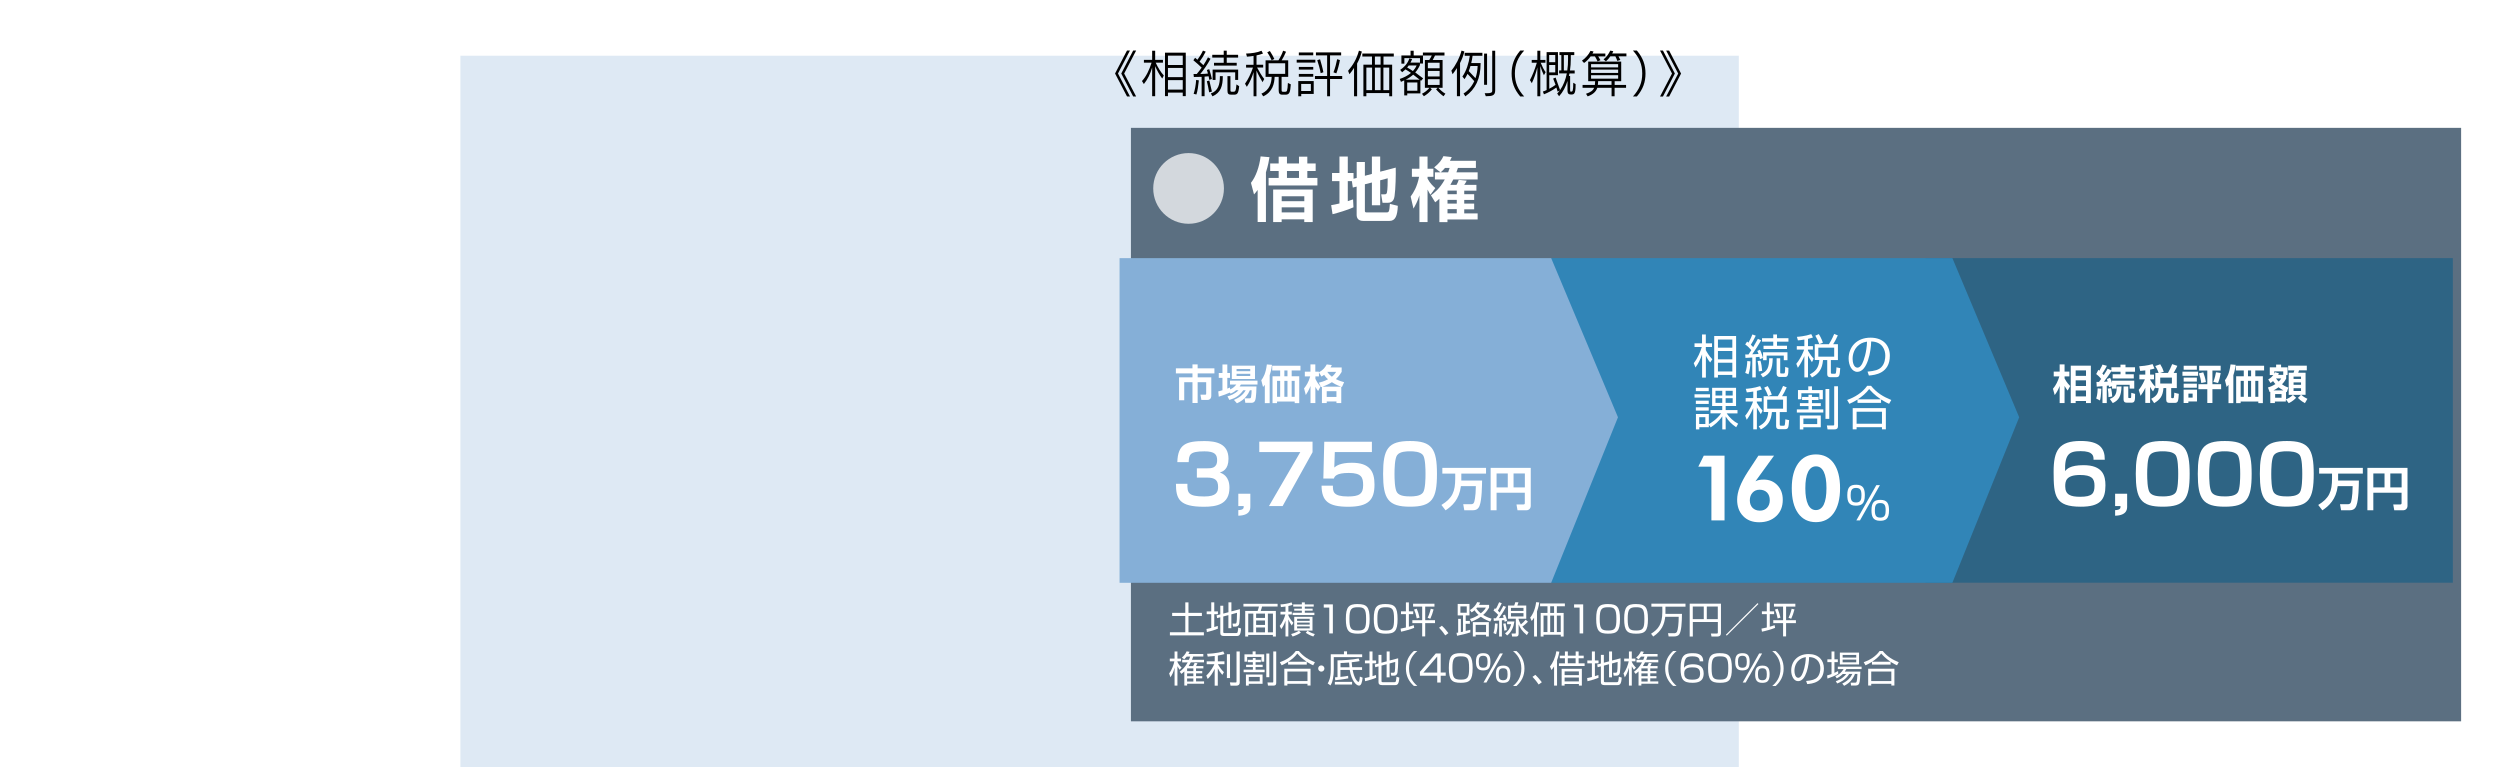 <?xml version="1.0" encoding="UTF-8"?><svg id="_レイヤー_2" xmlns="http://www.w3.org/2000/svg" xmlns:xlink="http://www.w3.org/1999/xlink" viewBox="0 0 488.65 150"><defs><style>.cls-1{fill:#d3d8dd;}.cls-2{fill:#fff;}.cls-3{fill:#3185b7;}.cls-4{fill:#85afd7;}.cls-5{fill:#dee9f4;}.cls-6{fill:#2e6484;}.cls-7{fill:#5b6f81;filter:url(#drop-shadow-1);}</style><filter id="drop-shadow-1" filterUnits="userSpaceOnUse"><feOffset dx="2.12" dy="2.12"/><feGaussianBlur result="blur" stdDeviation="2.12"/><feFlood flood-color="#000" flood-opacity=".4"/><feComposite in2="blur" operator="in"/><feComposite in="SourceGraphic"/></filter></defs><g id="_レイヤー_11"><g><rect class="cls-2" width="485" height="150"/><rect class="cls-5" x="89.99" y="10.89" width="249.88" height="139.11"/><g><rect class="cls-7" x="218.93" y="22.87" width="260" height="116"/><rect class="cls-6" x="376.37" y="50.45" width="103.06" height="63.45"/><polygon class="cls-3" points="381.61 113.91 303.19 113.91 303.19 50.45 381.61 50.45 394.67 81.56 381.61 113.91"/><polygon class="cls-4" points="303.19 113.91 218.83 113.91 218.83 50.45 303.19 50.45 316.25 81.56 303.19 113.91"/><g><path class="cls-2" d="m237.38,72.98h-3.28v.77h2.66v3.57c0,.73-.48.85-.72.85h-1.22l-.18-1.03h.94c.18,0,.18-.07.18-.22v-2.21h-1.67v4.06h-1.01v-4.06h-1.61v3.53h-1.01v-4.49h2.62v-.77h-3.24v-.98h3.24v-.77h1.01v.77h3.28v.98Z"/><path class="cls-2" d="m241.59,76.3c-.42.35-.77.52-1.06.65l-.14-.22c-.59.25-1.22.52-2.17.81l-.1-1.04c.24-.06.46-.1.82-.22v-2.42h-.72v-.95h.72v-1.67h.95v1.67h.53v.95h-.53v2.1c.21-.07.3-.11.53-.22l.02.38c.66-.29.98-.67,1.21-.96h-1.24v-.75h5.38v.75h-3.24c-.1.15-.14.24-.25.38h3.29s-.03,2.22-.26,2.73c-.2.46-.53.46-.77.46h-1.15l-.14-.87h.95c.26,0,.29-.14.32-.32.06-.27.1-1.02.1-1.26h-.34c-.69,1.68-2.01,2.32-2.53,2.55l-.58-.66c.94-.39,1.81-.99,2.29-1.89h-.47c-.76,1.05-1.54,1.54-2.72,1.89l-.37-.7c.58-.16,1.37-.41,2.17-1.19h-.53Zm-.82-4.82h4.53v2.6h-4.53v-2.6Zm.93.65v.42h2.67v-.42h-2.67Zm0,.93v.43h2.67v-.43h-2.67Z"/><path class="cls-2" d="m247.23,75.21c-.13.18-.19.25-.36.43l-.34-1.32c.39-.52.86-1.25,1.09-3.09l1,.08c-.05.39-.14,1.08-.45,2.03v5.45h-.95v-3.58Zm6.96-3.73v.93h-1.72v1.14h1.48v5.24h-.89v-.31h-3.45v.31h-.88v-5.24h1.49v-1.14h-1.55v-.93h5.52Zm-4.58,2.96v3.12h.61v-3.12h-.61Zm1.43-2.03v1.14h.61v-1.14h-.61Zm0,2.03v3.12h.61v-3.12h-.61Zm1.43,0v3.12h.59v-3.12h-.59Z"/><path class="cls-2" d="m257.76,74.8c.36-.09,1.01-.23,1.82-.67-.18-.15-.44-.38-.76-.87-.18.14-.34.24-.52.34l-.5-.8v.77h-.69v.49c.12.27.46.91.99,1.5l-.46.88c-.16-.21-.31-.41-.54-.83v3.17h-.95v-3.34c-.31.85-.75,1.51-.92,1.77l-.34-1.29c.42-.53.89-1.2,1.2-2.35h-1.05v-.92h1.1v-1.42h.95v1.42h.69v.13c.87-.46,1.25-1.01,1.54-1.55l1,.12c-.07.16-.14.29-.25.48h2.17v.86c-.18.3-.49.82-1.13,1.41.73.36,1.23.5,1.61.6l-.42.94-.14-.05v3.19h-.94v-.31h-1.9v.31h-.94v-3.17s-.08.02-.18.06l-.43-.87Zm4.37.78c-1.01-.35-1.58-.73-1.8-.88-.45.29-1.03.6-1.85.88h3.65Zm-2.81.88v1.13h1.9v-1.13h-1.9Zm.11-3.77c.13.2.38.54.9.94.47-.38.66-.68.83-.94h-1.74Z"/></g><g><path class="cls-2" d="m232.09,94.56c-.02,1.73.08,2.48,3.32,2.48,2.36,0,2.68-.88,2.68-1.85,0-1.36-.61-1.84-2.19-1.84h-1.96v-1.81h1.95c.86,0,2.01,0,2.01-1.58,0-1.09-.42-1.74-2.48-1.74-2.97,0-3,.7-3.08,2.11h-2.22c.1-3.53,1.73-4.12,5.29-4.12,2.28,0,4.71.48,4.71,3.47,0,2.11-1.17,2.51-1.69,2.68.5.18,1.88.69,1.88,2.97,0,3.29-2.56,3.72-5,3.72-4.81,0-5.46-1.52-5.46-4.49h2.24Z"/><path class="cls-2" d="m244.39,96.5v2.56c0,1.5-1.39,1.71-2.35,1.74v-1.09c1.07-.03,1.07-.43,1.05-.8h-1.05v-2.41h2.35Z"/><path class="cls-2" d="m256.55,86.33v2.06l-5.85,10.53h-2.67l6.13-10.56h-8.02v-2.03h10.4Z"/><path class="cls-2" d="m268.15,86.33v2.03h-7.25l-.1,3.02c.37-.3,1.13-.93,3.43-.93,3.48,0,4.43,1.66,4.43,4.27,0,3-1.18,4.33-5.13,4.33s-5.18-1.13-5.22-4.12h2.22c0,1.13,0,2.11,2.94,2.11,2.22,0,2.97-.5,2.97-2.2,0-1.49-.29-2.4-2.8-2.4s-2.78.7-2.92,1.09h-2.06l.18-7.19h9.31Z"/><path class="cls-2" d="m275.61,86.2c4.27,0,5.26,1.5,5.26,6.42s-.96,6.42-5.26,6.42-5.27-1.52-5.27-6.42.96-6.42,5.27-6.42Zm-2.54,2.78c-.46.65-.5,2.72-.5,3.64s.03,2.99.5,3.64c.5.72,1.73.77,2.65.77.56,0,1.92-.03,2.43-.77.45-.66.48-2.72.48-3.64s-.03-2.99-.48-3.64c-.51-.73-1.89-.77-2.54-.77-.69,0-2.03.03-2.54.77Z"/><path class="cls-2" d="m285.55,95.02c-.32,2.61-1.72,3.88-3,4.73l-.81-1.05c2.16-1.33,2.7-2.6,2.7-5.22v-.91h-2.52v-1.12h8.54v1.12h-4.83v.91c0,.19,0,.32,0,.44h4.06c-.02.95-.04,3.74-.48,4.89-.08.23-.34.92-1.24.92h-1.76l-.21-1.18h1.54c.24,0,.49-.07.6-.4.02-.06.31-.95.33-3.13h-2.9Z"/><path class="cls-2" d="m298.05,96.31h-5.53v3.43h-1.16v-8.29h7.84v7.41c0,.57-.4.88-.87.88h-1.72l-.2-1.14h1.35c.24,0,.28-.12.28-.26v-2.02Zm-5.53-1.04h2.19v-2.73h-2.19v2.73Zm3.32,0h2.21v-2.73h-2.21v2.73Z"/></g><g><path class="cls-2" d="m401.27,75.99c.57-.66.98-1.51,1.25-2.42h-1.1v-.94h1.16v-1.41h.96v1.41h.94v.94h-.94v.39c.45.86.9,1.29,1.11,1.49l-.51.89c-.24-.31-.36-.49-.6-.9v3.35h-.96v-3.34c-.32.84-.6,1.29-.97,1.77l-.34-1.23Zm7.41-4.51v7.31h-.95v-.41h-2.02v.41h-.96v-7.31h3.93Zm-2.97.92v1.07h2.02v-1.07h-2.02Zm0,1.94v1.11h2.02v-1.11h-2.02Zm0,1.98v1.16h2.02v-1.16h-2.02Z"/><path class="cls-2" d="m410.72,75.98c-.06,1.47-.14,1.86-.26,2.3l-.74-.39c.09-.26.25-.73.29-1.98l.72.07Zm-.95-1.33c.34,0,.38,0,.5,0,.23-.32.34-.48.42-.59-.06-.07-.37-.5-.97-.95l.43-.82c.14.11.17.14.2.16.42-.76.51-.99.6-1.19l.86.24c-.34.71-.77,1.34-.89,1.51.07.07.14.14.28.3.54-.82.67-1.07.75-1.24l.74.32v-.61h1.78v-.5h.98v.5h1.86v.88h-1.86v.5h1.62v.81h-4.13v-.81h1.54v-.5h-1.78v-.16c-.26.49-.64.99-1.47,2.12.1,0,.62-.03.74-.04-.07-.23-.1-.33-.16-.49l.64-.25c.17.38.25.61.37,1.03v-.47h4.34v1.56h-.9v-.75h-2.58v.75h-.86v-.47l-.59.18c-.04-.23-.05-.26-.06-.32-.06,0-.09.02-.38.05v3.39h-.84v-3.31c-.15.02-1.03.1-1.12.1l-.06-.92Zm2.86,1.21c.14.61.18,1.03.22,1.63l-.73.14c0-.26,0-.82-.14-1.67l.65-.1Zm-.25,2.11c1.2-.44,1.32-1.13,1.39-2.43h.9c-.06,1.85-.49,2.68-1.71,3.25l-.58-.82Zm2.7-2.43h.91v2.09c0,.15.02.17.16.17h.26c.11,0,.14-.08.14-.14.02-.16.03-.68.03-.88l.74.21c0,1.12,0,1.71-.62,1.71h-1.05c-.58,0-.58-.49-.58-.68v-2.49Z"/><path class="cls-2" d="m421.28,75.65l-.45.86c-.16-.2-.34-.43-.57-.9v3.15h-.94v-2.97c-.32.72-.63,1.18-.92,1.58l-.37-1.17c.69-.77,1.15-1.91,1.21-2.06h-1.08v-.92h1.16v-.82c-.48.06-.74.08-1,.1l-.18-.91c.34-.02,1.54-.1,2.61-.42l.37.87c-.26.07-.53.15-.86.21v.97h.76v.92h-.76v.08c.22.38.54.88,1.02,1.36v-2.69h.64c-.18-.6-.54-1.15-.66-1.35l.98-.34c.3.46.52.94.69,1.46l-.7.23h1.52c.24-.42.6-1.11.83-1.72l1,.34c-.09.22-.26.6-.72,1.38h.62v2.96h-1.1v1.8c0,.14.07.18.2.18h.14c.1,0,.14-.04.18-.13.06-.15.08-.68.08-.94l.89.22c-.09,1.4-.13,1.77-.79,1.77h-.98c-.49,0-.69-.16-.69-.67v-2.23h-.54c-.12,1.61-.67,2.26-1.82,2.95l-.58-.85c1.05-.52,1.41-1.1,1.46-2.1h-.65v-.21Zm.96-1.85v1.16h2.28v-1.16h-2.28Z"/><path class="cls-2" d="m426.58,72.64h3.06v.81h-3.06v-.81Zm.24-1.15h2.58v.78h-2.58v-.78Zm0,2.31h2.58v.79h-2.58v-.79Zm0,1.19h2.58v.79h-2.58v-.79Zm0,1.18h2.61v2.3h-1.69v.3h-.93v-2.6Zm.93.77v.77h.82v-.77h-.82Zm3.69,1.83v-2.7h-1.74v-.97h1.74v-2.67h-1.59v-.94h4.2v.94h-1.61v2.67h1.7v.97h-1.7v2.7h-1Zm-.79-5.99c.18.42.42,1.27.52,1.9l-.91.18c-.07-.66-.27-1.38-.46-1.88l.85-.21Zm3.41.14c-.1.66-.29,1.38-.52,1.94l-.92-.22c.3-.73.46-1.54.52-1.88l.92.15Z"/><path class="cls-2" d="m435.58,75.21c-.13.18-.19.25-.36.43l-.33-1.32c.39-.52.86-1.25,1.09-3.09l1,.08c-.05.39-.14,1.08-.45,2.03v5.45h-.95v-3.58Zm6.96-3.73v.93h-1.72v1.14h1.48v5.24h-.89v-.31h-3.45v.31h-.88v-5.24h1.49v-1.14h-1.55v-.93h5.53Zm-4.58,2.96v3.12h.61v-3.12h-.61Zm1.43-2.03v1.14h.61v-1.14h-.61Zm0,2.03v3.12h.61v-3.12h-.61Zm1.43,0v3.12h.59v-3.12h-.59Z"/><path class="cls-2" d="m443.33,75.73c.27-.09.78-.24,1.42-.66-.1-.12-.25-.28-.46-.58-.22.18-.34.28-.49.38l-.45-.7c.17-.1.54-.3.99-.86h-.69v-1.51h1.24v-.54h.97v.54h1.27v1.51h-.27v.69c-.13.23-.36.64-.82,1.11.57.41.93.54,1.24.64l-.31.9c-.08-.03-.1-.04-.14-.06v1.46c.55-.23.91-.45,1.34-.87h-.82v-4.32h.95c.06-.14.13-.34.15-.46h-1.21v-.93h3.65v.92h-1.52c-.06.18-.07.24-.16.46h1.44v4.32h-.86c.5.44.93.64,1.22.78l-.49.85c-.16-.09-.79-.42-1.37-1.03l.6-.59h-1.58l.63.56c-.18.2-.61.67-1.45,1.07l-.56-.75v.42h-2.14v.3h-.9v-2.19q-.06.02-.12.05l-.34-.9Zm2.98.58c-.51-.28-.76-.48-.94-.62-.3.22-.6.42-1,.62h1.94Zm-.03-3.05v-.67h-1.76v.46c.06-.11.09-.15.14-.3l.78.22c-.06.15-.09.19-.14.3h.98Zm-1.58,3.77v.71h1.25v-.71h-1.25Zm.17-3.05c.24.33.4.48.52.6.26-.25.38-.42.5-.6h-1.02Zm3.43-.37v.46h1.46v-.46h-1.46Zm0,1.14v.46h1.46v-.46h-1.46Zm0,1.13v.54h1.46v-.54h-1.46Z"/></g><g><path class="cls-2" d="m334.27,70.85c-.18-.22-.44-.54-.84-1.33v4.28h-.74v-4.55c-.36,1.07-.7,1.76-1.3,2.58l-.33-.85c.84-1.04,1.34-2.36,1.57-3.16h-1.42v-.71h1.47v-1.73h.74v1.73h1.21v.71h-1.21v.61c.18.38.67,1.21,1.28,1.79l-.44.64Zm5.07,2.94h-.74v-.5h-2.81v.5h-.73v-8.12h4.28v8.12Zm-.74-7.43h-2.81v1.59h2.81v-1.59Zm0,2.25h-2.81v1.62h2.81v-1.62Zm0,2.29h-2.81v1.7h2.81v-1.7Z"/><path class="cls-2" d="m344.23,66.53c-.53.94-1.13,1.84-1.74,2.72.19,0,1.05-.05,1.23-.06-.11-.33-.16-.44-.25-.59l.54-.24c.34.7.53,1.42.58,1.62l-.6.22c-.04-.19-.05-.25-.1-.45-.22.03-.47.05-.71.07v3.95h-.68v-3.89c-.54.05-.92.06-1.33.08l-.05-.68h.65l.54-.84c-.41-.48-.74-.8-1.19-1.11l.37-.57c.09.07.14.11.27.21.38-.64.58-1.13.76-1.6l.66.24c-.35.76-.75,1.46-.96,1.77.2.19.29.27.46.47.42-.7.68-1.18.92-1.62l.62.29Zm-3.11,6.36c.29-.76.38-1.7.4-2.32l.63.06c-.04,1.12-.16,1.86-.39,2.52l-.64-.26Zm2.66-.3c-.02-.77-.1-1.27-.25-2.02l.56-.08c.2.65.3,1.31.34,2l-.65.1Zm2.72-2.56c-.06,2.16-.48,3.02-1.93,3.73l-.44-.63c1.4-.53,1.65-1.43,1.68-3.1h.7Zm.83-4.66v.74h2.24v.67h-2.24v.8h1.96v.64h-4.59v-.64h1.9v-.8h-2.19v-.67h2.19v-.74h.74Zm2.05,5.03h-.72v-.9h-3.35v.9h-.7v-1.54h4.77v1.54Zm-1.42-.37v2.73c0,.17,0,.24.22.24h.45c.2,0,.23-.13.25-.24.04-.19.05-.79.05-1.04l.64.19c.02,1.48-.17,1.77-.66,1.77h-1c-.65,0-.65-.51-.65-.71v-2.94h.71Z"/><path class="cls-2" d="m353.38,67.65h.97v.68h-.97v.2c.49.84.83,1.24,1.13,1.58l-.35.68c-.38-.55-.7-1.15-.77-1.3v4.27h-.71v-4.16c-.37.84-.64,1.38-1.27,2.29l-.31-.79c.81-.96,1.34-2.19,1.54-2.77h-1.44v-.68h1.48v-1.28c-.64.11-.95.14-1.26.16l-.2-.69c.33-.02,1.64-.13,2.81-.53l.33.65c-.25.09-.45.15-.97.27v1.42Zm5.85,2.73h-1.37v2.42c0,.2.04.25.3.25h.42c.19,0,.24-.06.27-.17.06-.21.09-.83.1-1.08l.74.16c-.11,1.48-.13,1.77-.84,1.77h-.99c-.37,0-.71-.04-.71-.65v-2.7h-.82c-.16,1.74-.78,2.64-2.16,3.4l-.42-.61c1.15-.59,1.76-1.33,1.86-2.8h-.9v-3.09h2.77c.6-.95.93-1.78,1.03-2.01l.71.28c-.32.74-.56,1.16-.91,1.73h.93v3.09Zm-3.64-3.12c-.24-.66-.4-1-.77-1.65l.69-.31c.15.25.44.7.8,1.67l-.72.29Zm2.92.7h-3.1v1.76h3.1v-1.76Z"/><path class="cls-2" d="m365.02,72.64c1.43-.13,2.18-.35,2.69-.86.7-.7.79-1.73.79-2.29,0-1.06-.53-2.69-2.76-2.75-.02,1.82-.7,5.94-2.71,5.94-1.06,0-1.7-1.27-1.7-2.61,0-2.25,1.58-4.07,4.28-4.07,2.52,0,3.78,1.54,3.78,3.54,0,3.45-2.91,3.77-4.1,3.86l-.26-.76Zm-1.61-5.27c-1.3.95-1.3,2.53-1.3,2.77,0,.68.23,1.72.94,1.72.48,0,.78-.48.96-.83.27-.54.85-2.12.92-4.25-.33.05-.92.15-1.52.59Z"/><path class="cls-2" d="m334.24,77.06v.65h-3.03v-.65h3.03Zm.09,3.74v-.65h2.3v-.79h-1.98v-3.56h4.68v3.56h-2.03v.79h2.31v.65h-2.12c.59.84,1.34,1.55,2.25,2.02l-.39.69c-.96-.68-1.46-1.18-2.05-2.11v2.53h-.66v-2.56c-.71,1.05-1.55,1.69-2.27,2.17l-.36-.53v.49h-1.86v.43h-.66v-3.01h2.52v1.99c.39-.24,1.54-.9,2.4-2.12h-2.06Zm-.34-5v.65h-2.52v-.65h2.52Zm0,2.51v.65h-2.52v-.65h2.52Zm0,1.3v.65h-2.52v-.65h2.52Zm-.66,1.94h-1.2v1.33h1.2v-1.33Zm3.3-5.16h-1.32v.92h1.32v-.92Zm0,1.44h-1.32v.92h1.32v-.92Zm2.04-1.44h-1.38v.92h1.38v-.92Zm0,1.44h-1.38v.92h1.38v-.92Z"/><path class="cls-2" d="m343.39,77.81h.97v.68h-.97v.2c.49.84.83,1.24,1.13,1.58l-.35.68c-.38-.55-.7-1.15-.77-1.3v4.27h-.71v-4.16c-.37.84-.64,1.38-1.27,2.29l-.31-.79c.81-.96,1.34-2.19,1.54-2.77h-1.44v-.68h1.48v-1.28c-.64.11-.95.14-1.26.16l-.2-.69c.33-.02,1.64-.13,2.81-.53l.33.65c-.25.09-.45.15-.97.27v1.42Zm5.85,2.73h-1.37v2.42c0,.2.04.25.3.25h.42c.19,0,.24-.06.27-.17.06-.21.09-.83.1-1.08l.74.16c-.11,1.48-.13,1.77-.84,1.77h-.99c-.37,0-.71-.04-.71-.65v-2.7h-.82c-.16,1.74-.78,2.64-2.16,3.4l-.42-.61c1.15-.59,1.76-1.33,1.86-2.8h-.9v-3.09h2.77c.6-.95.93-1.78,1.03-2.01l.71.28c-.32.74-.56,1.16-.91,1.73h.93v3.09Zm-3.64-3.12c-.24-.66-.4-1-.77-1.65l.69-.31c.15.25.44.7.8,1.67l-.72.29Zm2.92.7h-3.1v1.76h3.1v-1.76Z"/><path class="cls-2" d="m353.48,78.8v-.62h-1.25v-.59h1.25v-.44h.68v.44h1.29v.59h-1.29v.62h1.73v.57h-1.73v.65h2.22v.62h-5.17v-.62h2.28v-.65h-1.68v-.57h1.68Zm-.04-2.56v-.73h.73v.73h2.12v1.8h-.68v-1.17h-3.51v1.17h-.67v-1.8h2.03Zm2.45,4.96v2.31h-3.41v.44h-.69v-2.74h4.09Zm-.7.6h-2.7v1.09h2.7v-1.09Zm2.36-5.77v5.84h-.74v-5.84h.74Zm1.7,7.16c0,.35-.02.74-.72.74h-1.32l-.13-.77h1.2c.21,0,.23-.05.23-.22v-7.44h.74v7.68Z"/><path class="cls-2" d="m367.68,78.75h-4.61v-.66c-.74.47-1.26.7-1.59.84l-.44-.75c1.45-.51,2.97-1.42,3.92-2.77h.75c1.14,1.4,2.41,2.14,3.96,2.77l-.43.75c-.28-.12-.76-.33-1.57-.84v.66Zm.93,1.03v4.14h-.76v-.42h-4.96v.42h-.76v-4.14h6.48Zm-.76.7h-4.96v2.34h4.96v-2.34Zm-.2-2.42c-1.3-.86-2-1.67-2.3-2.02-.61.81-1.39,1.47-2.24,2.02h4.54Z"/></g><g><path class="cls-2" d="m409.2,89.87c.02-.69-.02-1.69-2.52-1.69-2.27,0-3.12.62-3.04,3.91.3-.38.96-1.17,3.59-1.17,3.79,0,4.3,2.06,4.3,3.95,0,2.83-1.05,4.17-4.81,4.17-5.03,0-5.32-2.03-5.32-6.84,0-4.2,1.05-6.01,5.29-6.01,3.69,0,4.73,1.41,4.71,3.67h-2.21Zm-5.53,5.22c.02,1.6,1.02,2.01,2.92,2.01,2.41,0,2.8-.69,2.8-2.17,0-1.39-.53-2.09-2.84-2.09-2.81,0-2.88,1.29-2.88,2.25Z"/><path class="cls-2" d="m415.77,96.5v2.56c0,1.5-1.39,1.71-2.35,1.74v-1.09c1.07-.03,1.07-.43,1.05-.8h-1.05v-2.41h2.35Z"/><path class="cls-2" d="m422.73,86.2c4.27,0,5.26,1.5,5.26,6.42s-.96,6.42-5.26,6.42-5.27-1.52-5.27-6.42.96-6.42,5.27-6.42Zm-2.54,2.78c-.46.65-.5,2.72-.5,3.64s.03,2.99.5,3.64c.5.72,1.73.77,2.65.77.56,0,1.92-.03,2.43-.77.45-.66.48-2.72.48-3.64s-.03-2.99-.48-3.64c-.51-.73-1.89-.77-2.54-.77-.69,0-2.03.03-2.54.77Z"/><path class="cls-2" d="m434.85,86.2c4.27,0,5.26,1.5,5.26,6.42s-.96,6.42-5.26,6.42-5.27-1.52-5.27-6.42.96-6.42,5.27-6.42Zm-2.54,2.78c-.46.65-.5,2.72-.5,3.64s.03,2.99.5,3.64c.5.72,1.73.77,2.65.77.56,0,1.92-.03,2.43-.77.45-.66.48-2.72.48-3.64s-.03-2.99-.48-3.64c-.51-.73-1.89-.77-2.54-.77-.69,0-2.03.03-2.54.77Z"/><path class="cls-2" d="m446.98,86.2c4.27,0,5.26,1.5,5.26,6.42s-.96,6.42-5.26,6.42-5.27-1.52-5.27-6.42.96-6.42,5.27-6.42Zm-2.54,2.78c-.46.65-.5,2.72-.5,3.64s.03,2.99.5,3.64c.5.72,1.73.77,2.65.77.56,0,1.92-.03,2.43-.77.45-.66.48-2.72.48-3.64s-.03-2.99-.48-3.64c-.51-.73-1.89-.77-2.54-.77-.69,0-2.03.03-2.54.77Z"/><path class="cls-2" d="m456.93,95.02c-.32,2.61-1.72,3.88-3,4.73l-.81-1.05c2.16-1.33,2.7-2.6,2.7-5.22v-.91h-2.52v-1.12h8.54v1.12h-4.83v.91c0,.19,0,.32,0,.44h4.06c-.02.95-.04,3.74-.48,4.89-.08.23-.34.92-1.24.92h-1.76l-.21-1.18h1.54c.24,0,.49-.07.6-.4.02-.06.31-.95.33-3.13h-2.9Z"/><path class="cls-2" d="m469.42,96.31h-5.53v3.43h-1.16v-8.29h7.84v7.41c0,.57-.4.88-.87.88h-1.72l-.2-1.14h1.35c.24,0,.28-.12.28-.26v-2.02Zm-5.53-1.04h2.19v-2.73h-2.19v2.73Zm3.32,0h2.21v-2.73h-2.21v2.73Z"/></g><g><path class="cls-2" d="m245.82,37.12c-.34.48-.45.6-.71.88l-.6-2.26c.95-1.2,1.64-3.11,1.89-5.17l1.73.15c-.09.6-.24,1.56-.69,2.96v9.71h-1.62v-6.28Zm4.11-6.5h1.62v1.33h2.35v-1.33h1.63v1.33h1.63v1.47h-1.63v1.36h1.97v1.47h-9.54v-1.47h1.97v-1.36h-1.66v-1.47h1.66v-1.33Zm6.65,6.43v6.35h-1.65v-.53h-4.42v.53h-1.66v-6.35h7.72Zm-6.06,1.31v.97h4.42v-.97h-4.42Zm0,2.16v.99h4.42v-.99h-4.42Zm1.03-7.1v1.36h2.35v-1.36h-2.35Z"/><path class="cls-2" d="m264.26,35.4h-.82v3.92c.48-.15.69-.22,1.03-.35l.08,1.55c-1.13.52-2.98,1.07-4.09,1.35l-.27-1.77c.42-.07.87-.14,1.62-.33v-4.36h-1.45v-1.6h1.45v-3.21h1.63v3.21h1.12v1.13l.62-.16v-3.11h1.6v2.69l1.37-.37v-3.39h1.62v2.96l3.04-.8c.04,1.28-.03,4.2-.23,5.56-.07.46-.24,1.32-1.32,1.32h-1.03l-.27-1.66h.65c.29,0,.39-.05.48-.34.14-.54.15-2.12.15-2.79l-1.47.39v4.88h-1.62v-4.45l-1.37.35v5.17c0,.26.08.33.38.33h3.83c.42,0,.58,0,.68-1.67l1.55.38c-.08,1.97-.49,2.95-1.63,2.95h-5.11c-1.05,0-1.31-.58-1.31-1.22v-5.49l-.75.19-.18-1.25Z"/><path class="cls-2" d="m275.72,38.42c.57-.79,1.25-1.84,1.66-3.86h-1.41v-1.58h1.47v-2.38h1.59v2.38h1.14v1.58h-1.14v.35c.46.9,1.1,1.48,1.52,1.86l-.95,1.29c-.2-.3-.23-.34-.57-1.01v6.35h-1.59v-5.21c-.33,1.14-.87,2.08-1.16,2.58l-.56-2.37Zm4.75-3.34v-1.39h1.09l-1.24-.97c1.07-.87,1.47-1.46,1.81-2.2l1.63.18c-.14.31-.18.39-.35.73h5.07v1.39h-3.51c-.11.37-.18.54-.3.87h4.15v1.39h-4.76c-.29.54-.45.82-.57,1.05h1.2c.19-.31.33-.65.43-.98l1.56.16c-.11.24-.19.41-.48.82h2.38v1.14h-2.38v.69h1.94v1.12h-1.94v.72h1.94v1.12h-1.94v.79h2.62v1.18h-5.9v.53h-1.58v-4.57c-.38.35-.53.48-.82.69l-.83-1.36c.58-.44,1.7-1.25,2.71-3.1h-1.94Zm2.58-1.39c.12-.33.19-.52.3-.87h-.9c-.34.41-.53.57-.87.87h1.47Zm-.12,3.56v.71h1.81v-.71h-1.81Zm0,1.81v.73h1.81v-.73h-1.81Zm0,1.82v.82h1.81v-.82h-1.81Z"/></g><g><path class="cls-2" d="m334.51,101.72v-10.51h-2.56l1.07-2.15h4.06v12.66h-2.58Z"/><path class="cls-2" d="m343.09,94.09c.24-.13.48-.22.73-.27s.56-.08.92-.08c1.09,0,1.98.37,2.68,1.11.7.74,1.04,1.69,1.04,2.84,0,1.32-.42,2.38-1.27,3.18-.85.8-1.96,1.21-3.35,1.21-1.3,0-2.35-.4-3.13-1.21-.78-.8-1.17-1.87-1.17-3.2,0-.76.17-1.6.52-2.5s.88-1.91,1.6-3.01l2.03-3.09h3.06l-3.65,5.03Zm-1.07,3.69c0,.62.18,1.12.53,1.48.36.36.84.55,1.44.55s1.04-.19,1.4-.56c.35-.37.53-.86.53-1.47,0-.64-.18-1.14-.53-1.51-.36-.36-.84-.55-1.47-.55-.56,0-1.02.19-1.37.58-.35.38-.53.88-.53,1.48Z"/><path class="cls-2" d="m359.66,95.42c0,2.08-.42,3.71-1.25,4.88-.83,1.17-1.99,1.76-3.47,1.76s-2.65-.58-3.48-1.74c-.83-1.16-1.24-2.79-1.24-4.89s.42-3.69,1.25-4.86c.84-1.17,1.99-1.75,3.47-1.75s2.66.58,3.48,1.73c.82,1.16,1.24,2.78,1.24,4.89Zm-6.79.02c0,1.37.18,2.43.53,3.16s.86,1.1,1.53,1.1,1.2-.36,1.55-1.09c.35-.73.52-1.8.52-3.21s-.17-2.45-.52-3.17c-.35-.72-.86-1.08-1.53-1.08s-1.19.37-1.55,1.1c-.36.73-.53,1.8-.53,3.19Z"/><path class="cls-2" d="m362.83,94.75c1.37,0,1.67.8,1.67,2.04,0,1.7-.65,2.05-1.76,2.05-1.37,0-1.67-.81-1.67-2.05,0-1.68.64-2.04,1.76-2.04Zm-.08.62c-.88,0-1.02.6-1.02,1.42,0,1.09.28,1.42,1.09,1.42.89,0,1.02-.6,1.02-1.42,0-1.09-.28-1.42-1.09-1.42Zm4.7-.55l-3.9,6.9h-.71l3.91-6.9h.7Zm.11,2.88c1.37,0,1.67.81,1.67,2.05,0,1.69-.65,2.04-1.76,2.04-1.37,0-1.67-.81-1.67-2.04,0-1.68.64-2.05,1.76-2.05Zm-.08.63c-.88,0-1.02.6-1.02,1.42,0,1.09.28,1.42,1.09,1.42.89,0,1.02-.6,1.02-1.42,0-1.09-.28-1.42-1.09-1.42Z"/></g><circle class="cls-1" cx="232.32" cy="36.83" r="6.91"/><g><path d="m220.29,18.86l-2.34-4.49,2.33-4.49h.58l-2.34,4.49,2.35,4.49h-.58Zm1.2,0l-2.33-4.49,2.33-4.49h.58l-2.34,4.49,2.34,4.49h-.58Z"/><path d="m225.2,18.81v-5.62c-.35,1.23-.87,2.3-1.62,3.24l-.37-.59c.79-.83,1.45-2.19,1.88-3.59h-1.5v-.55h1.61v-1.79h.59v1.79h1.52v.55h-1.42c.43.94,1.03,1.91,1.59,2.51l-.31.59c-.52-.69-1.02-1.55-1.38-2.42v5.88s-.59,0-.59,0Zm5.98-.02v-.69h-2.89v.69h-.58v-8.49h4.06v8.49h-.6Zm0-7.91h-2.89v1.82h2.89v-1.82Zm0,2.4h-2.89v1.8h2.89v-1.8Zm0,2.38h-2.89v1.85h2.89v-1.85Z"/><path d="m234.87,18.81v-3.79c-.49.02-.98.03-1.52.03l-.06-.59c.21,0,.43,0,.63,0,.33-.37.65-.8.96-1.24-.53-.51-1.09-1-1.62-1.44l.34-.49.45.39c.38-.52.76-1.08,1.08-1.79l.54.2c-.34.7-.76,1.38-1.2,1.96.25.23.51.46.75.69.33-.49.61-1,.89-1.53l.5.28c-.6,1.11-1.32,2.16-2,2.97.51,0,1-.03,1.49-.08-.05-.24-.12-.47-.21-.7l.47-.16c.2.65.41,1.36.52,1.92l-.51.17c-.04-.22-.08-.46-.13-.7-.27.03-.54.06-.79.07v3.82h-.58Zm-1.56-.47c.23-.69.43-1.74.49-2.72l.53.09c-.11,1.03-.25,2.07-.48,2.76l-.54-.13Zm3.03-.29c-.1-.6-.29-1.59-.45-2.17l.49-.14c.18.73.38,1.62.5,2.16l-.54.15Zm.33.22c1.45-.51,1.77-1.79,1.77-3.32v-.07h.57c0,1.94-.39,3.23-2.02,3.95l-.32-.57Zm.62-5.45v-.55h1.9v-1.01h-2.24v-.55h2.24v-.81h.59v.81h2.22v.55h-2.22v1.01h1.95v.55h-4.43Zm4.14,2.8v-1.48h-3.84v1.49h-.57v-2.02h4.99v2.02h-.59Zm-.76,2.89c-.56,0-.75-.19-.75-.78v-2.85h.58v2.64c0,.4.04.41.32.41h.22c.43,0,.52-.09.64-1.43l.53.35c-.15,1.53-.4,1.66-1.09,1.66h-.44Z"/><path d="m245.02,18.81v-4.72c-.29.99-.71,1.97-1.31,2.88l-.36-.6c.64-.89,1.12-1.93,1.56-3.16h-1.35v-.55h1.46v-1.73c-.44.08-.88.12-1.29.15l-.17-.61c1.07-.03,2.2-.19,3.02-.55l.28.55c-.36.14-.81.27-1.26.36v1.82h1.3v.55h-1.19c.43.83.97,1.72,1.4,2.24l-.33.62c-.38-.63-.88-1.53-1.19-2.27v5.02h-.59Zm5.67-.3c-.6,0-.76-.27-.76-.89v-2.59h-.79c-.05,1.27-.38,2.95-2.23,3.8l-.35-.53c1.66-.7,1.96-2.18,2-3.27h-1.19v-3.24h2.52c.35-.55.71-1.28.91-1.88l.57.2c-.19.5-.58,1.24-.86,1.68h1.28v3.24h-1.29v2.4c0,.48.02.51.36.51h.3c.41,0,.49-.12.57-1.73l.57.28c-.12,1.61-.25,2.02-1.08,2.02h-.51Zm-2.14-6.74c-.18-.46-.55-1.12-.85-1.55l.51-.25c.32.48.69,1.14.87,1.55l-.53.26Zm2.65.59h-3.24v2.08h3.24v-2.08Z"/><path d="m253.45,12.23v-.56h3.65v.56h-3.65Zm.89,6.12v.46h-.58v-2.96h3.02v2.51h-2.45Zm-.47-7.53v-.57h2.82v.57h-2.82Zm0,2.79v-.53h2.82v.53h-2.82Zm0,1.39v-.55h2.82v.55h-2.82Zm2.35,1.4h-1.89v1.39h1.89v-1.39Zm3.18,2.41v-3.37h-2.38v-.59h2.38v-4.02h-2.19v-.59h4.93v.59h-2.17v4.02h2.38v.59h-2.38v3.37h-.58Zm-1.26-4.51c-.13-.8-.48-1.97-.67-2.54l.55-.17c.18.6.5,1.71.65,2.53l-.53.18Zm2.5-.16c.33-.82.59-1.88.72-2.57l.54.17c-.11.68-.43,1.93-.7,2.6l-.56-.2Z"/><path d="m264.66,18.81v-5.54c-.3.49-.6.88-.9,1.24l-.26-.67c.96-1.12,1.66-2.27,2.12-3.94l.57.18c-.21.83-.54,1.62-.93,2.33v6.4h-.59Zm6.88,0v-.62h-4.47v.62h-.58v-6.17h1.68v-1.59h-1.89v-.59h6.15v.59h-2.01v1.59h1.69v6.17h-.58Zm-3.35-5.6h-1.12v4.41h1.12v-4.41Zm1.66-2.16h-1.11v1.59h1.11v-1.59Zm0,2.16h-1.11v4.41h1.11v-4.41Zm1.69,0h-1.14v4.41h1.14v-4.41Z"/><path d="m275.06,18.26v.39h-.59v-2.94c-.2.11-.41.19-.64.29l-.23-.57c.79-.26,1.55-.64,2.19-1.18-.36-.25-.73-.49-1.08-.69-.21.21-.44.39-.65.56l-.38-.46c.64-.41,1.47-1.19,1.79-2.24l.54.12c-.09.24-.19.48-.32.7h1.85v.48c-.25.56-.56,1.04-.92,1.44.54.38,1.06.77,1.55,1.16l-.4.47s-.1-.08-.14-.12v2.58h-2.56Zm7.09.56c-.46-.33-1.08-.9-1.46-1.37l.33-.29h-1.49l.34.29c-.44.59-1.03,1.05-1.56,1.36l-.37-.48c.52-.26,1.04-.66,1.47-1.17h-.9v-5.43h.85c.19-.29.36-.6.5-.88h-1.72v1.57h-.59v-1.06h-3.05v1.08h-.58v-1.6h1.79v-.92h.61v.92h1.8v-.57h4.22v.58h-1.85c-.15.33-.31.62-.45.88h1.93v5.43h-.83c.4.45.87.88,1.38,1.15l-.37.51Zm-4.67-3.25c-.4-.33-.83-.66-1.26-.98-.41.37-.88.7-1.45.98h2.71Zm-2.13-2.77c-.11.13-.2.27-.31.39.39.21.77.45,1.13.7.3-.32.55-.69.72-1.09h-1.54Zm1.69,3.32h-1.99v1.62h1.99v-1.62Zm4.35-3.86h-2.3v1.08h2.3v-1.08Zm0,1.6h-2.3v1.09h2.3v-1.09Zm0,1.62h-2.3v1.12h2.3v-1.12Z"/><path d="m284.77,18.81v-5.51c-.29.46-.57.85-.85,1.21l-.24-.7c.88-1.08,1.62-2.51,1.99-3.92l.56.17c-.18.74-.48,1.54-.85,2.26v6.48h-.6Zm1.31-.55c.85-.5,1.58-1.32,2.08-2.39-.38-.44-.91-1.03-1.32-1.43-.16.35-.36.69-.58,1.03l-.42-.51c.79-1.1,1.26-2.67,1.45-4.05h-1.01v-.59h3.47v.59h-1.92c-.06.45-.13.92-.26,1.41h1.83v.11c0,2.9-1,5.02-2.98,6.4l-.36-.57Zm1.34-5.36c-.1.33-.2.66-.34.99.41.42.93.97,1.31,1.39.26-.72.4-1.53.43-2.38h-1.4Zm2.66,3.67v-6.09h.58v6.09h-.58Zm1.59-6.66h.58v7.74c0,1.03-.56,1.15-1.84,1.16l-.21-.59h.35c.91,0,1.12-.11,1.12-.52v-7.78Z"/><path d="m297.15,18.86c-1.24-1.45-1.69-2.88-1.69-4.49s.45-3.04,1.69-4.49h.77c-1.24,1.37-1.82,2.68-1.82,4.49s.59,3.12,1.82,4.49h-.77Z"/><path d="m300.49,18.81v-5.65c-.28,1.14-.64,2.17-1.08,3.1l-.37-.6c.5-.91.96-2.11,1.35-3.4h-1v-.55h1.1v-1.79h.58v1.79h1v.55h-.93c.31.74.61,1.38.97,1.84l-.34.61c-.28-.58-.5-1.17-.7-1.81v5.91h-.58Zm6.5-.35c-.49,0-.61-.31-.61-.76v-1.88c-.35,1.13-.86,2.14-1.64,2.99l-.37-.53c.2-.2.37-.41.54-.64l-.45.27c-.07-.24-.15-.51-.25-.8-.73.53-1.68,1.04-2.43,1.32l-.21-.54c.22-.07.47-.16.73-.29v-7.41h2.22v4.51h-1.7v2.65c.45-.24.88-.5,1.23-.77-.16-.44-.33-.87-.47-1.22l.48-.2c.25.67.62,1.71.87,2.45.67-.95,1.09-2.07,1.32-3.26h-1.5v-.59h.43v-2.99h-.37v-.58h2.9v.58h-.68v.82c0,.71-.05,1.46-.16,2.18h.92v.59h-1.02l-.11.48h.24v2.72c0,.31.02.34.13.34h.12c.21,0,.36-.11.36-1.59v-.14l.46.27v.24c0,1.6-.29,1.79-.79,1.79h-.18Zm-3-7.7h-1.19v1.4h1.19v-1.4Zm0,1.94h-1.19v1.45h1.19v-1.45Zm2.35,1.08c.11-.71.15-1.46.15-2.18v-.82h-.82v2.99h.66Z"/><path d="m312.39,11.03c.15.23.34.54.44.73l-.57.24c-.13-.31-.33-.68-.51-.97h-.85c-.36.5-.82.97-1.28,1.28l-.41-.45c.71-.51,1.31-1.18,1.67-1.92l.59.12c-.05.13-.12.28-.21.41h2.52v.56h-1.39Zm3.2,6.13v1.65h-.59v-1.65h-2.79c-.26.78-.87,1.31-1.88,1.68l-.33-.51c.9-.3,1.37-.63,1.59-1.17h-2.26v-.56h2.4c.03-.2.05-.47.06-.73h-1.36v-3.83h6.45v3.83h-1.28v.73h2.23v.56h-2.23Zm.69-4.62h-5.29v.63h5.29v-.63Zm0,1.07h-5.29v.64h5.29v-.64Zm0,1.09h-5.29v.68h5.29v-.68Zm-1.29,1.16h-2.62c0,.25-.03.52-.06.73h2.68v-.73Zm1.36-4.85c.12.22.27.49.36.7l-.59.2c-.09-.28-.22-.6-.38-.9h-.98c-.25.36-.55.72-.86.97l-.47-.37c.6-.47,1.05-1.14,1.31-1.72l.59.12c-.06.14-.12.3-.21.44h2.78v.56h-1.54Z"/><path d="m319.17,18.86c1.24-1.37,1.82-2.68,1.82-4.49s-.59-3.12-1.82-4.49h.77c1.24,1.45,1.69,2.88,1.69,4.49s-.45,3.04-1.69,4.49h-.77Z"/><path d="m324.47,18.87l2.34-4.5-2.34-4.49h.57l2.33,4.49-2.33,4.5h-.57Zm1.19,0l2.36-4.49-2.35-4.49h.58l2.33,4.49-2.33,4.49h-.58Z"/></g><g><path class="cls-2" d="m232.3,117.74v2.05h2.62v.61h-2.62v3.18h3.01v.61h-6.64v-.61h3.01v-3.18h-2.57v-.61h2.57v-2.05h.62Z"/><path class="cls-2" d="m238.06,122.87c-.49.23-1.63.57-2.17.68l-.07-.62c.2-.04.39-.06.93-.2v-2.68h-.89v-.55h.89v-1.77h.59v1.77h.71v.55h-.71v2.51c.4-.12.52-.17.68-.22l.03.53Zm2.05-3.21v-1.93h.58v1.77l1.66-.43c.04,1.18-.09,2.63-.12,2.78-.07.37-.27.62-.68.62h-.55l-.09-.58h.5c.21,0,.25-.1.29-.27.05-.17.06-.61.08-1.84l-1.1.3v2.71h-.58v-2.56l-1,.27v3.05c0,.14.09.19.26.19h2.25c.14,0,.22,0,.3-.21.06-.18.09-.65.11-.86l.56.17c-.07,1.3-.38,1.47-.81,1.47h-2.58c-.41,0-.67-.15-.67-.56v-3.1l-.63.17-.1-.54.73-.19v-1.69h.58v1.53l1-.26Z"/><path class="cls-2" d="m249.72,118.55h-3.04c-.05.21-.17.64-.26.86h2.96v5h-.58v-.3h-4.83v.3h-.58v-5h2.43c.13-.33.21-.68.25-.86h-3.03v-.53h6.68v.53Zm-4.75,1.38h-.99v3.66h.99v-3.66Zm2.29,0h-1.74v.85h1.74v-.85Zm0,1.34h-1.74v.88h1.74v-.88Zm0,1.38h-1.74v.94h1.74v-.94Zm1.55-2.72h-.99v3.66h.99v-3.66Z"/><path class="cls-2" d="m251.82,119.56h.68v.54h-.68v.17c.13.32.4.86.99,1.46l-.33.53c-.37-.53-.58-.99-.66-1.18v3.33h-.56v-3.08c-.3.91-.63,1.37-.83,1.63l-.3-.62c.6-.68.97-1.72,1.1-2.23h-.95v-.54h.98v-1.02c-.4.07-.67.09-.89.11l-.09-.53c.61,0,1.58-.17,2.16-.39l.2.48c-.15.07-.27.12-.81.23v1.12Zm.55,4.37c.28-.08,1-.29,1.53-.65l.37.37c-.48.36-1.17.63-1.62.76l-.29-.48Zm2.67-6.19v.39h1.74v.44h-1.74v.4h1.53v.39h-1.53v.41h1.87v.45h-4.26v-.45h1.81v-.41h-1.49v-.39h1.49v-.4h-1.69v-.44h1.69v-.39h.58Zm1.5,5.52h-3.57v-2.7h3.57v2.7Zm-.55-2.31h-2.46v.4h2.46v-.4Zm0,.74h-2.46v.4h2.46v-.4Zm0,.74h-2.46v.4h2.46v-.4Zm-.42.85c.43.3.96.52,1.43.65l-.3.48c-.5-.15-1.08-.45-1.48-.73l.35-.39Z"/><path class="cls-2" d="m260.52,118.13v5.68h-.7v-5.05h-1.08v-.63h1.78Z"/><path class="cls-2" d="m265.39,118.07c1.74,0,2.32.55,2.32,2.93s-.58,2.86-2.32,2.86-2.33-.53-2.33-2.9.6-2.9,2.33-2.9Zm-1.63,2.91c0,1.94.32,2.26,1.66,2.26s1.6-.39,1.6-2.24c0-2.02-.34-2.31-1.63-2.31s-1.63.37-1.63,2.29Z"/><path class="cls-2" d="m270.85,118.07c1.74,0,2.32.55,2.32,2.93s-.58,2.86-2.32,2.86-2.33-.53-2.33-2.9.6-2.9,2.33-2.9Zm-1.63,2.91c0,1.94.32,2.26,1.66,2.26s1.6-.39,1.6-2.24c0-2.02-.34-2.31-1.63-2.31s-1.63.37-1.63,2.29Z"/><path class="cls-2" d="m276.43,122.72c-.67.27-1.92.63-2.58.75l-.09-.6c.27-.04.52-.09,1.04-.22v-2.61h-.96v-.55h.96v-1.75h.58v1.75h.85v.55h-.85v2.46c.63-.19.71-.21.95-.3l.09.53Zm3.95-4.16h-1.81v2.67h1.92v.57h-1.92v2.59h-.59v-2.59h-1.92v-.57h1.92v-2.67h-1.78v-.56h4.18v.56Zm-3.46,2.32c-.13-.68-.29-1.19-.53-1.74l.53-.16c.2.46.41,1.07.55,1.74l-.55.16Zm2.13-.14c.15-.31.35-.74.61-1.76l.55.14c-.18.71-.37,1.21-.64,1.82l-.53-.19Z"/><path class="cls-2" d="m282.48,124.19c-.51-.77-.96-1.24-1.2-1.49l.55-.4c.47.43.98,1.04,1.28,1.45l-.63.45Z"/><path class="cls-2" d="m287.39,123.61c-.55.19-1.9.53-2.59.66l-.11-.58c.17-.02.22-.03.32-.04v-2.69h.53v2.59c.08-.01.18-.04.42-.09v-3.17h-1.04v-2.25h2.3v2.25h-.73v1.08h.81v.56h-.81v1.4c.3-.08.53-.14.9-.24v.55Zm-.7-5.08h-1.24v1.23h1.24v-1.23Zm4.37-.29v.53c-.2.33-.52.87-1.16,1.43.76.46,1.31.63,1.64.73l-.25.56c-.38-.13-1.05-.37-1.85-.94-.75.53-1.46.81-1.83.97l-.3-.54c.32-.1.91-.28,1.69-.78-.47-.41-.69-.77-.79-.92-.24.22-.4.32-.57.42l-.33-.45c.68-.4,1.19-1.02,1.42-1.56l.58.09c-.08.18-.12.27-.22.45h1.99Zm-.05,6.16h-.55v-.32h-2.03v.32h-.55v-2.8h3.13v2.8Zm-.55-2.27h-2.03v1.42h2.03v-1.42Zm-1.76-3.37c-.09.1-.12.12-.14.16.1.16.35.55.88.96.68-.55.89-.94.99-1.12h-1.73Z"/><path class="cls-2" d="m291.91,123.75c.21-.53.27-1.3.3-1.9l.52.06c0,.31-.05,1.27-.3,2.05l-.52-.22Zm2.46-5.14c-.51,1-1.18,1.93-1.39,2.21.14,0,.8-.05.93-.06-.06-.22-.12-.35-.17-.46l.43-.17c.15.33.32.82.41,1.23l-.48.17c-.04-.22-.05-.24-.07-.32l-.47.04v3.16h-.54v-3.11c-.42.04-.71.05-1.04.06l-.04-.51c.2,0,.29,0,.45,0,.25-.35.36-.53.45-.67-.12-.14-.53-.55-.92-.86l.28-.45c.12.09.13.11.18.15.18-.27.45-.86.64-1.31l.52.19c-.21.46-.57,1.17-.77,1.47.21.19.29.3.35.35.36-.61.55-.96.73-1.3l.5.19Zm-.34,4.66c0-.19-.03-.54-.21-1.36l.46-.08c.14.63.2.89.23,1.33l-.48.11Zm.15.52c.43-.31.92-.75,1.19-1.79h-.79v-.53h1.43c-.15,1.06-.57,2.09-1.43,2.74l-.4-.42Zm4.48-2.28c-.49.53-.99.89-1.09.96.52.68.96.96,1.2,1.12l-.33.55c-.97-.79-1.3-1.38-1.61-2.1v1.8c0,.3-.08.58-.52.58h-.75l-.11-.59h.61c.22.02.22-.08.22-.18v-2.71h-1.52v-2.58h1.2c.12-.27.19-.55.22-.66l.62.03c-.07.22-.16.46-.22.63h1.74v2.58h-1.5v.12c.1.27.21.58.45.99.43-.36.51-.43.94-.92l.43.38Zm-.88-2.69h-2.45v.59h2.45v-.59Zm0,1.02h-2.45v.65h2.45v-.65Z"/><path class="cls-2" d="m300.43,124.42h-.58v-3.69c-.22.35-.32.48-.47.65l-.29-.66c.34-.42.91-1.24,1.17-3.03l.6.07c-.04.3-.12.87-.44,1.75v4.91Zm5.43-5.92h-1.56v1.3h1.33v4.62h-.56v-.35h-3.37v.35h-.56v-4.62h1.33v-1.3h-1.45v-.55h4.85v.55Zm-3.4,1.83h-.76v3.21h.76v-3.21Zm1.3-1.83h-.76v1.3h.76v-1.3Zm0,1.83h-.76v3.21h.76v-3.21Zm1.3,0h-.76v3.21h.76v-3.21Z"/><path class="cls-2" d="m309.45,118.13v5.68h-.7v-5.05h-1.08v-.63h1.78Z"/><path class="cls-2" d="m314.32,118.07c1.74,0,2.32.55,2.32,2.93s-.58,2.86-2.32,2.86-2.33-.53-2.33-2.9.6-2.9,2.33-2.9Zm-1.64,2.91c0,1.94.32,2.26,1.66,2.26s1.6-.39,1.6-2.24c0-2.02-.34-2.31-1.63-2.31s-1.63.37-1.63,2.29Z"/><path class="cls-2" d="m319.79,118.07c1.74,0,2.32.55,2.32,2.93s-.58,2.86-2.32,2.86-2.33-.53-2.33-2.9.6-2.9,2.33-2.9Zm-1.64,2.91c0,1.94.32,2.26,1.66,2.26s1.6-.39,1.6-2.24c0-2.02-.34-2.31-1.63-2.31s-1.63.37-1.63,2.29Z"/><path class="cls-2" d="m328.76,119.98c-.02,1.75-.12,3.41-.53,4.01-.21.3-.61.41-.98.41h-1.1l-.12-.63h1.2c.19,0,.42-.06.54-.27.21-.41.35-1.63.35-2.94h-2.63c-.18,1.47-.65,2.71-2.35,3.86l-.42-.55c1.4-.87,2.2-1.87,2.2-4.26v-1.03h-2.14v-.59h6.67v.59h-3.92v1.05c0,.16,0,.27,0,.36h3.23Z"/><path class="cls-2" d="m336.37,123.8c0,.41-.24.61-.64.61h-1.2l-.12-.58h1.14c.13,0,.22-.02.22-.19v-2.07h-4.89v2.84h-.61v-6.42h6.11v5.81Zm-5.5-5.25v2.46h2.15v-2.46h-2.15Zm2.74,0v2.46h2.15v-2.46h-2.15Z"/><path class="cls-2" d="m343.7,118.06l-6.19,6.18-.17-.17,6.19-6.18.17.17Z"/><path class="cls-2" d="m346.97,122.72c-.67.27-1.92.63-2.58.75l-.09-.6c.27-.04.52-.09,1.04-.22v-2.61h-.96v-.55h.96v-1.75h.58v1.75h.85v.55h-.85v2.46c.63-.19.71-.21.95-.3l.09.53Zm3.95-4.16h-1.81v2.67h1.92v.57h-1.92v2.59h-.59v-2.59h-1.92v-.57h1.92v-2.67h-1.78v-.56h4.18v.56Zm-3.46,2.32c-.13-.68-.29-1.19-.53-1.74l.53-.16c.2.46.41,1.07.55,1.74l-.55.16Zm2.13-.14c.15-.31.35-.74.61-1.76l.55.14c-.18.71-.37,1.21-.64,1.82l-.53-.19Z"/><path class="cls-2" d="m230.57,130.92c-.2-.29-.29-.45-.43-.71v3.8h-.56v-3.51c-.23.93-.49,1.41-.81,1.89l-.25-.77c.58-.73.89-1.76,1.02-2.36h-.89v-.53h.93v-1.4h.56v1.4h.71v.53h-.71v.11c.17.37.41.74.82,1.12l-.4.42Zm0,.39c.53-.4,1.07-.91,1.58-1.84h-1.08v-.5h1.32c.11-.24.18-.45.24-.63h-.68c-.19.24-.35.4-.47.53l-.47-.34c.38-.32.72-.72.93-1.22l.58.09c-.08.17-.14.29-.23.43h2.91v.5h-1.98c-.06.17-.11.34-.23.63h2.35v.5h-2.58c-.17.33-.36.65-.42.73h.87c.15-.29.21-.41.29-.64l.56.09c-.06.14-.24.48-.28.55h1.43v.45h-1.43v.53h1.21v.44h-1.21v.55h1.21v.43h-1.21v.6h1.57v.45h-3.31v.35h-.55v-2.75c-.3.28-.4.36-.56.48l-.35-.43Zm2.68-.66h-1.22v.53h1.22v-.53Zm0,.97h-1.22v.55h1.22v-.55Zm0,.99h-1.22v.6h1.22v-.6Z"/><path class="cls-2" d="m238.04,129.26h1.29v.56h-1.28c.33.61.69,1.1,1.18,1.56l-.32.53c-.46-.54-.64-.8-.88-1.29v3.4h-.61v-3.29c-.37.81-.74,1.35-1.36,1.98l-.28-.66c.97-.91,1.44-1.92,1.58-2.23h-1.5v-.56h1.57v-1.04c-.5.06-.99.09-1.37.12l-.12-.55c.29-.01,1.94-.07,3.15-.47l.25.52c-.25.07-.61.19-1.3.3v1.13Zm2.38,3.27h-.61v-4.66h.61v4.66Zm1.9.86c0,.55-.43.63-.66.63h-1.14l-.13-.64,1.04.02c.22,0,.26-.01.26-.22v-5.84h.63v6.05Z"/><path class="cls-2" d="m244.88,129.93v-.49h-.99v-.47h.99v-.35h.54v.35h1.02v.47h-1.02v.49h1.38v.45h-1.38v.52h1.76v.49h-4.1v-.49h1.81v-.52h-1.33v-.45h1.33Zm-.04-2.03v-.58h.58v.58h1.68v1.43h-.54v-.93h-2.79v.93h-.53v-1.43h1.61Zm1.94,3.93v1.83h-2.7v.35h-.55v-2.17h3.25Zm-.55.48h-2.14v.86h2.14v-.86Zm1.87-4.57v4.63h-.59v-4.63h.59Zm1.35,5.68c0,.27-.01.59-.57.59h-1.04l-.1-.61h.95c.17,0,.18-.04.18-.17v-5.9h.58v6.09Z"/><path class="cls-2" d="m255.43,129.9h-3.66v-.53c-.58.37-1,.55-1.26.67l-.35-.6c1.15-.4,2.36-1.12,3.11-2.2h.6c.91,1.11,1.91,1.7,3.14,2.2l-.34.6c-.22-.09-.6-.26-1.25-.67v.53Zm.73.81v3.28h-.6v-.33h-3.93v.33h-.6v-3.28h5.14Zm-.6.55h-3.93v1.86h3.93v-1.86Zm-.16-1.92c-1.03-.68-1.58-1.33-1.82-1.6-.48.64-1.1,1.17-1.78,1.6h3.6Z"/><path class="cls-2" d="m258.87,130.67c0,.35-.28.61-.61.61s-.61-.27-.61-.61.27-.61.61-.61.61.27.61.61Z"/><path class="cls-2" d="m263.29,127.32v.57h2.96v.55h-5.55v2.51c0,.55-.04,1.14-.17,1.76-.15.75-.38,1.12-.47,1.27l-.55-.4c.22-.37.6-1.02.6-2.66v-3.04h2.58v-.57h.6Zm-2.38,5.96h3.37v.52h-3.37v-.52Zm5.32-2.85v.52h-1.84c.34,1.81.99,2.33,1.12,2.33.16,0,.22-.29.29-1.04l.54.22c-.11.98-.3,1.55-.71,1.55-.53,0-1.47-.94-1.81-3.06h-1.82v1.36c.92-.11,1.02-.12,1.5-.22l.03.5c-.77.17-2.24.35-2.54.37l-.06-.57c.22-.01.32-.01.5-.04v-3.28c.9,0,2.97-.1,4.13-.37l.19.52c-.28.06-.57.12-1.54.22,0,.14.02.43.09.97h1.91Zm-2.46,0c-.02-.19-.05-.45-.08-.93-.87.07-1.36.09-1.67.09v.84h1.75Z"/><path class="cls-2" d="m268.99,132.47c-.49.23-1.64.57-2.17.68l-.07-.62c.2-.04.39-.06.93-.2v-2.68h-.89v-.55h.89v-1.77h.59v1.77h.71v.55h-.71v2.51c.4-.12.52-.17.68-.22l.03.53Zm2.05-3.21v-1.93h.58v1.77l1.66-.43c.04,1.18-.09,2.63-.12,2.78-.07.37-.27.62-.68.62h-.55l-.09-.58h.5c.21,0,.25-.1.29-.27.05-.17.06-.61.08-1.84l-1.1.3v2.71h-.58v-2.56l-1,.27v3.05c0,.14.09.19.26.19h2.25c.14,0,.22,0,.3-.21.06-.18.09-.65.11-.86l.56.17c-.07,1.3-.38,1.47-.81,1.47h-2.59c-.41,0-.67-.15-.67-.56v-3.1l-.63.17-.1-.54.73-.19v-1.69h.58v1.53l1-.26Z"/><path class="cls-2" d="m277.03,127.25c-.83.72-1.62,1.69-1.62,3.41s.79,2.69,1.62,3.41h-.68c-.99-.89-1.55-1.96-1.55-3.41s.56-2.52,1.55-3.41h.68Z"/><path class="cls-2" d="m281.6,127.73v3.73h.98v.62h-.98v1.33h-.68v-1.33h-3.38v-.77l3.1-3.58h.96Zm-.68.59l-2.7,3.14h2.7v-3.14Z"/><path class="cls-2" d="m285.52,127.67c1.74,0,2.32.55,2.32,2.93s-.58,2.86-2.32,2.86-2.33-.53-2.33-2.9.6-2.9,2.33-2.9Zm-1.63,2.91c0,1.94.32,2.26,1.66,2.26s1.6-.39,1.6-2.24c0-2.02-.34-2.31-1.63-2.31s-1.63.37-1.63,2.29Z"/><path class="cls-2" d="m289.94,127.67c1.12,0,1.38.66,1.38,1.68,0,1.4-.53,1.69-1.45,1.69-1.12,0-1.38-.67-1.38-1.69,0-1.38.53-1.68,1.45-1.68Zm-.06.51c-.73,0-.84.5-.84,1.17,0,.9.23,1.17.89,1.17.73,0,.83-.49.83-1.17,0-.89-.23-1.17-.89-1.17Zm3.87-.45l-3.21,5.68h-.58l3.21-5.68h.58Zm.09,2.37c1.12,0,1.38.66,1.38,1.69,0,1.39-.53,1.68-1.45,1.68-1.12,0-1.38-.66-1.38-1.68,0-1.38.53-1.69,1.45-1.69Zm-.07.52c-.73,0-.83.49-.83,1.17,0,.9.23,1.17.89,1.17.73,0,.84-.5.84-1.17,0-.9-.23-1.17-.89-1.17Z"/><path class="cls-2" d="m295.74,134.08c.8-.69,1.62-1.66,1.62-3.41s-.82-2.72-1.62-3.41h.68c.98.89,1.55,1.96,1.55,3.41s-.57,2.52-1.55,3.41h-.68Z"/><path class="cls-2" d="m300.74,133.79c-.51-.77-.96-1.24-1.2-1.49l.55-.4c.47.43.98,1.04,1.28,1.45l-.63.45Z"/><path class="cls-2" d="m304.34,134.01h-.58v-3.75c-.23.38-.35.52-.5.7l-.31-.68c.55-.66,1.06-1.74,1.25-2.98l.59.08c-.06.35-.16.91-.45,1.66v4.97Zm2.11-6.68v.83h1.53v-.83h.58v.83h.99v.51h-.99v.98h1.17v.53h-5.02v-.53h1.17v-.98h-1v-.51h1v-.83h.57Zm2.74,6.68h-.58v-.32h-2.79v.32h-.58v-3.28h3.95v3.28Zm-.58-2.78h-2.79v.73h2.79v-.73Zm0,1.2h-2.79v.76h2.79v-.76Zm-.64-3.77h-1.53v.98h1.53v-.98Z"/><path class="cls-2" d="m312.46,132.47c-.49.23-1.64.57-2.17.68l-.07-.62c.2-.04.39-.06.93-.2v-2.68h-.89v-.55h.89v-1.77h.59v1.77h.71v.55h-.71v2.51c.4-.12.52-.17.68-.22l.03.53Zm2.05-3.21v-1.93h.58v1.77l1.66-.43c.04,1.18-.09,2.63-.12,2.78-.07.37-.27.62-.68.62h-.55l-.09-.58h.5c.21,0,.25-.1.29-.27.05-.17.06-.61.08-1.84l-1.1.3v2.71h-.58v-2.56l-1,.27v3.05c0,.14.09.19.26.19h2.25c.14,0,.22,0,.3-.21.06-.18.09-.65.11-.86l.56.17c-.07,1.3-.38,1.47-.81,1.47h-2.59c-.41,0-.67-.15-.67-.56v-3.1l-.63.17-.1-.54.73-.19v-1.69h.58v1.53l1-.26Z"/><path class="cls-2" d="m319.37,130.92c-.19-.29-.29-.45-.42-.71v3.8h-.56v-3.51c-.23.93-.49,1.41-.81,1.89l-.25-.77c.58-.73.89-1.76,1.02-2.36h-.89v-.53h.93v-1.4h.56v1.4h.71v.53h-.71v.11c.17.37.41.74.82,1.12l-.4.42Zm0,.39c.53-.4,1.07-.91,1.58-1.84h-1.08v-.5h1.32c.11-.24.18-.45.24-.63h-.68c-.19.24-.35.4-.48.53l-.47-.34c.38-.32.72-.72.93-1.22l.58.09c-.08.17-.14.29-.23.43h2.91v.5h-1.98c-.06.17-.11.34-.23.63h2.35v.5h-2.59c-.17.33-.36.65-.42.73h.87c.15-.29.21-.41.29-.64l.56.09c-.06.14-.24.48-.28.55h1.43v.45h-1.43v.53h1.21v.44h-1.21v.55h1.21v.43h-1.21v.6h1.57v.45h-3.31v.35h-.55v-2.75c-.29.28-.4.36-.56.48l-.35-.43Zm2.68-.66h-1.22v.53h1.22v-.53Zm0,.97h-1.22v.55h1.22v-.55Zm0,.99h-1.22v.6h1.22v-.6Z"/><path class="cls-2" d="m327.7,127.25c-.83.72-1.62,1.69-1.62,3.41s.79,2.69,1.62,3.41h-.68c-.99-.89-1.55-1.96-1.55-3.41s.56-2.52,1.55-3.41h.68Z"/><path class="cls-2" d="m332.21,129.27c0-.52-.15-.98-1.4-.98-.39,0-1.06.02-1.33.47-.25.41-.33,1.15-.32,1.76.47-.67,1.4-.68,1.74-.68,1,0,2.1.27,2.1,1.77,0,1.67-1.19,1.85-2.21,1.85-1.75,0-2.31-.63-2.31-2.82,0-2.71.96-2.97,2.36-2.97.56,0,2.1,0,2.07,1.6h-.69Zm-3.01,2.43c0,1.06.89,1.15,1.54,1.15,1.21,0,1.56-.33,1.56-1.25,0-1.05-.75-1.16-1.56-1.16-1.46,0-1.55.73-1.55,1.26Z"/><path class="cls-2" d="m336.19,127.67c1.74,0,2.32.55,2.32,2.93s-.58,2.86-2.32,2.86-2.33-.53-2.33-2.9.6-2.9,2.33-2.9Zm-1.64,2.91c0,1.94.32,2.26,1.66,2.26s1.6-.39,1.6-2.24c0-2.02-.34-2.31-1.63-2.31s-1.63.37-1.63,2.29Z"/><path class="cls-2" d="m340.61,127.67c1.12,0,1.38.66,1.38,1.68,0,1.4-.53,1.69-1.45,1.69-1.12,0-1.38-.67-1.38-1.69,0-1.38.53-1.68,1.45-1.68Zm-.06.51c-.73,0-.84.5-.84,1.17,0,.9.23,1.17.89,1.17.73,0,.83-.49.83-1.17,0-.89-.23-1.17-.89-1.17Zm3.87-.45l-3.21,5.68h-.58l3.21-5.68h.58Zm.09,2.37c1.12,0,1.38.66,1.38,1.69,0,1.39-.53,1.68-1.45,1.68-1.12,0-1.38-.66-1.38-1.68,0-1.38.53-1.69,1.45-1.69Zm-.07.52c-.73,0-.83.49-.83,1.17,0,.9.23,1.17.89,1.17.74,0,.84-.5.84-1.17,0-.9-.23-1.17-.89-1.17Z"/><path class="cls-2" d="m346.4,134.08c.8-.69,1.62-1.66,1.62-3.41s-.82-2.72-1.62-3.41h.68c.98.89,1.55,1.96,1.55,3.41s-.57,2.52-1.55,3.41h-.68Z"/><path class="cls-2" d="m353.04,133.1c1.13-.1,1.73-.28,2.13-.68.55-.55.63-1.38.63-1.81,0-.84-.42-2.13-2.19-2.18-.01,1.45-.55,4.71-2.15,4.71-.84,0-1.35-1.01-1.35-2.07,0-1.79,1.25-3.23,3.39-3.23,2,0,3,1.22,3,2.81,0,2.74-2.3,2.99-3.26,3.06l-.21-.6Zm-1.27-4.18c-1.03.76-1.03,2.01-1.03,2.2,0,.54.18,1.36.74,1.36.38,0,.62-.38.76-.66.22-.43.68-1.68.73-3.37-.26.04-.73.12-1.2.47Z"/><path class="cls-2" d="m359.31,131.7c-.57.35-1.41.71-2.11.94l-.08-.61c.23-.06.48-.14.87-.28v-2.33h-.81v-.55h.81v-1.53h.57v1.53h.66v.55h-.66v2.1c.36-.16.54-.25.71-.35l.04.53Zm4.31-.44c0,.72-.06,2-.22,2.32-.09.19-.24.41-.66.41h-.93l-.08-.56h.9c.2,0,.26-.14.29-.27.05-.23.09-.59.13-1.43h-.48c-.4,1.07-1.12,1.83-2.12,2.32l-.36-.45c1.04-.49,1.65-1.17,1.97-1.87h-.61c-.76,1.25-1.92,1.69-2.36,1.86l-.26-.45c.45-.15,1.28-.45,2.04-1.4h-.68c-.5.5-.93.72-1.18.85l-.27-.43c.78-.35,1.17-.69,1.61-1.38h-1.13v-.47h4.65v.47h-2.98c-.12.2-.19.32-.31.49h3.06Zm-.25-3.7v2.32h-3.75v-2.32h3.75Zm-.55.45h-2.66v.53h2.66v-.53Zm0,.92h-2.66v.53h2.66v-.53Z"/><path class="cls-2" d="m369.55,129.9h-3.66v-.53c-.58.37-1,.55-1.26.67l-.35-.6c1.15-.4,2.36-1.12,3.11-2.2h.6c.91,1.11,1.91,1.7,3.14,2.2l-.34.6c-.22-.09-.6-.26-1.25-.67v.53Zm.73.81v3.28h-.6v-.33h-3.93v.33h-.6v-3.28h5.14Zm-.6.55h-3.93v1.86h3.93v-1.86Zm-.16-1.92c-1.03-.68-1.58-1.33-1.82-1.6-.48.64-1.1,1.17-1.78,1.6h3.6Z"/></g></g></g></g></svg>